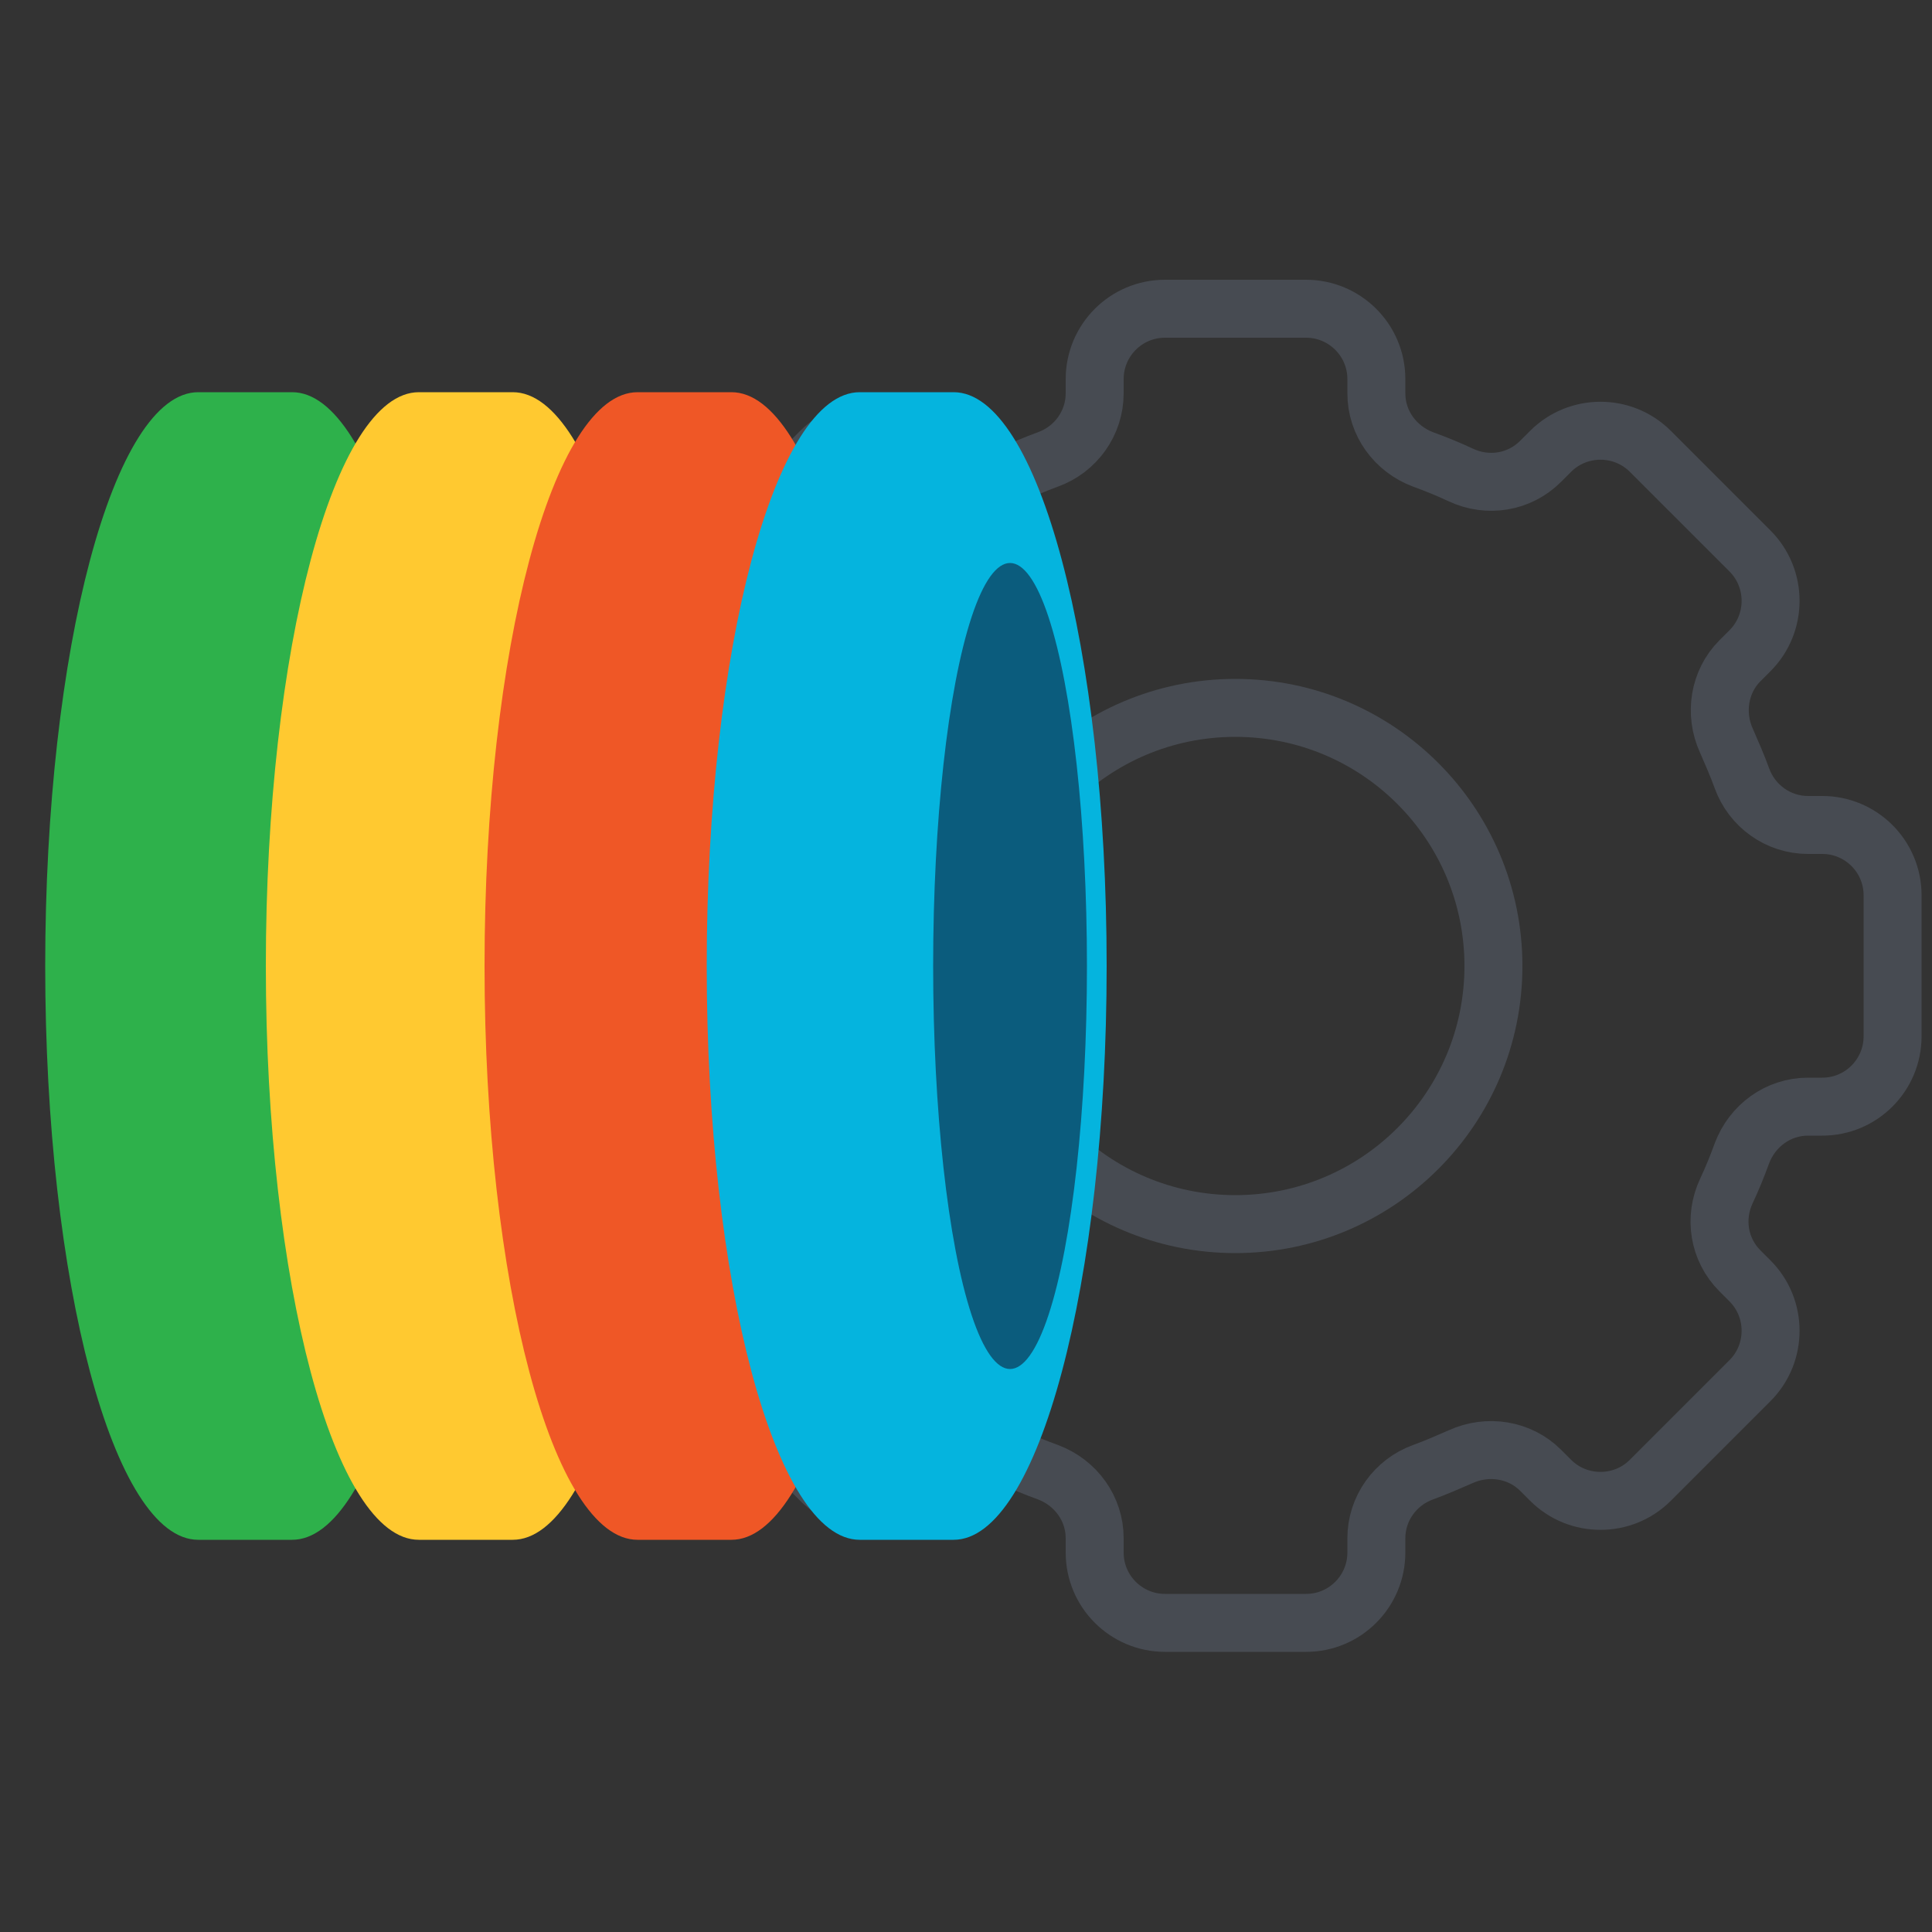 <svg xmlns="http://www.w3.org/2000/svg" id="Layer_1" viewBox="0 0 50 50"><rect x="0" y="0" width="50" height="50" fill="#333333" stroke="none"/><defs><style>      .cls-1 {        fill: #ef5726;      }      .cls-2 {        fill: #fff;      }      .cls-3 {        fill: #0b5c7d;      }      .cls-4 {        fill: #2eb14b;      }      .cls-5 {        fill: #05b4de;      }      .cls-6 {        fill: #ffc930;      }      .cls-7 {        fill: none;        stroke: #474b52;        stroke-linecap: round;        stroke-linejoin: round;        stroke-width: 1.5px;      }    </style></defs><g><circle class="cls-7" cx="31.97" cy="25" r="6.68"></circle><path class="cls-7" d="M48.98,26.82v-3.65c0-1.01-.82-1.82-1.82-1.82h-.37c-.77,0-1.45-.49-1.71-1.21-.12-.33-.26-.65-.4-.97-.32-.7-.19-1.53.35-2.07l.26-.26c.71-.71.71-1.87,0-2.58l-2.58-2.58c-.71-.71-1.87-.71-2.58,0l-.26.26c-.55.55-1.37.68-2.07.35-.32-.15-.64-.28-.97-.4-.72-.27-1.21-.94-1.21-1.71v-.37c0-1.01-.82-1.82-1.82-1.82h-3.65c-1.01,0-1.82.82-1.82,1.82v.37c0,.77-.49,1.45-1.21,1.71-.33.12-.65.26-.97.4-.7.32-1.53.19-2.07-.35l-.26-.26c-.71-.71-1.87-.71-2.58,0l-2.58,2.58c-.71.71-.71,1.87,0,2.58l.26.26c.55.55.68,1.37.35,2.07-.15.32-.28.64-.4.97-.27.72-.94,1.21-1.71,1.21h-.37c-1.01,0-1.82.82-1.82,1.82v3.65c0,1.01.82,1.82,1.82,1.82h.37c.77,0,1.45.49,1.71,1.21.12.33.26.65.4.97.32.7.19,1.53-.35,2.07l-.26.26c-.71.71-.71,1.87,0,2.58l2.58,2.58c.71.71,1.87.71,2.58,0l.26-.26c.55-.55,1.37-.68,2.07-.35.32.15.64.28.97.4.72.27,1.21.94,1.21,1.71v.37c0,1.01.82,1.82,1.82,1.82h3.65c1.01,0,1.82-.82,1.82-1.82v-.37c0-.77.49-1.45,1.21-1.71.33-.12.65-.26.97-.4.7-.32,1.53-.19,2.07.35l.26.26c.71.71,1.87.71,2.58,0l2.58-2.58c.71-.71.71-1.87,0-2.58l-.26-.26c-.55-.55-.68-1.37-.35-2.07.15-.32.28-.64.4-.97.27-.72.94-1.21,1.71-1.21h.37c1.01,0,1.82-.82,1.82-1.82Z"></path></g><g><g><path class="cls-4" d="M11.52,25c0-8.2-1.77-14.85-3.96-14.85h-2.43c-2.19,0-3.96,6.65-3.96,14.85s1.77,14.85,3.96,14.85h2.43c2.19,0,3.96-6.65,3.96-14.85Z"></path><ellipse class="cls-2" cx="9.02" cy="25" rx="1.99" ry="10.43"></ellipse></g><g><path class="cls-6" d="M17.23,25c0-8.2-1.77-14.85-3.96-14.85h-2.43c-2.19,0-3.96,6.65-3.96,14.85s1.77,14.85,3.96,14.85h2.43c2.19,0,3.96-6.65,3.96-14.85Z"></path><ellipse class="cls-2" cx="14.72" cy="25" rx="1.99" ry="10.43"></ellipse></g><g><path class="cls-1" d="M22.89,25c0-8.2-1.77-14.85-3.96-14.85h-2.43c-2.19,0-3.96,6.65-3.96,14.85s1.77,14.85,3.96,14.85h2.43c2.19,0,3.96-6.65,3.96-14.85Z"></path><ellipse class="cls-2" cx="20.38" cy="25" rx="1.99" ry="10.43"></ellipse></g><path class="cls-5" d="M28.64,25c0-8.2-1.77-14.85-3.96-14.85h-2.43c-2.19,0-3.96,6.65-3.96,14.85s1.77,14.85,3.96,14.85h2.43c2.19,0,3.96-6.65,3.96-14.85Z"></path><ellipse class="cls-3" cx="26.14" cy="25" rx="1.99" ry="10.43"></ellipse></g></svg>